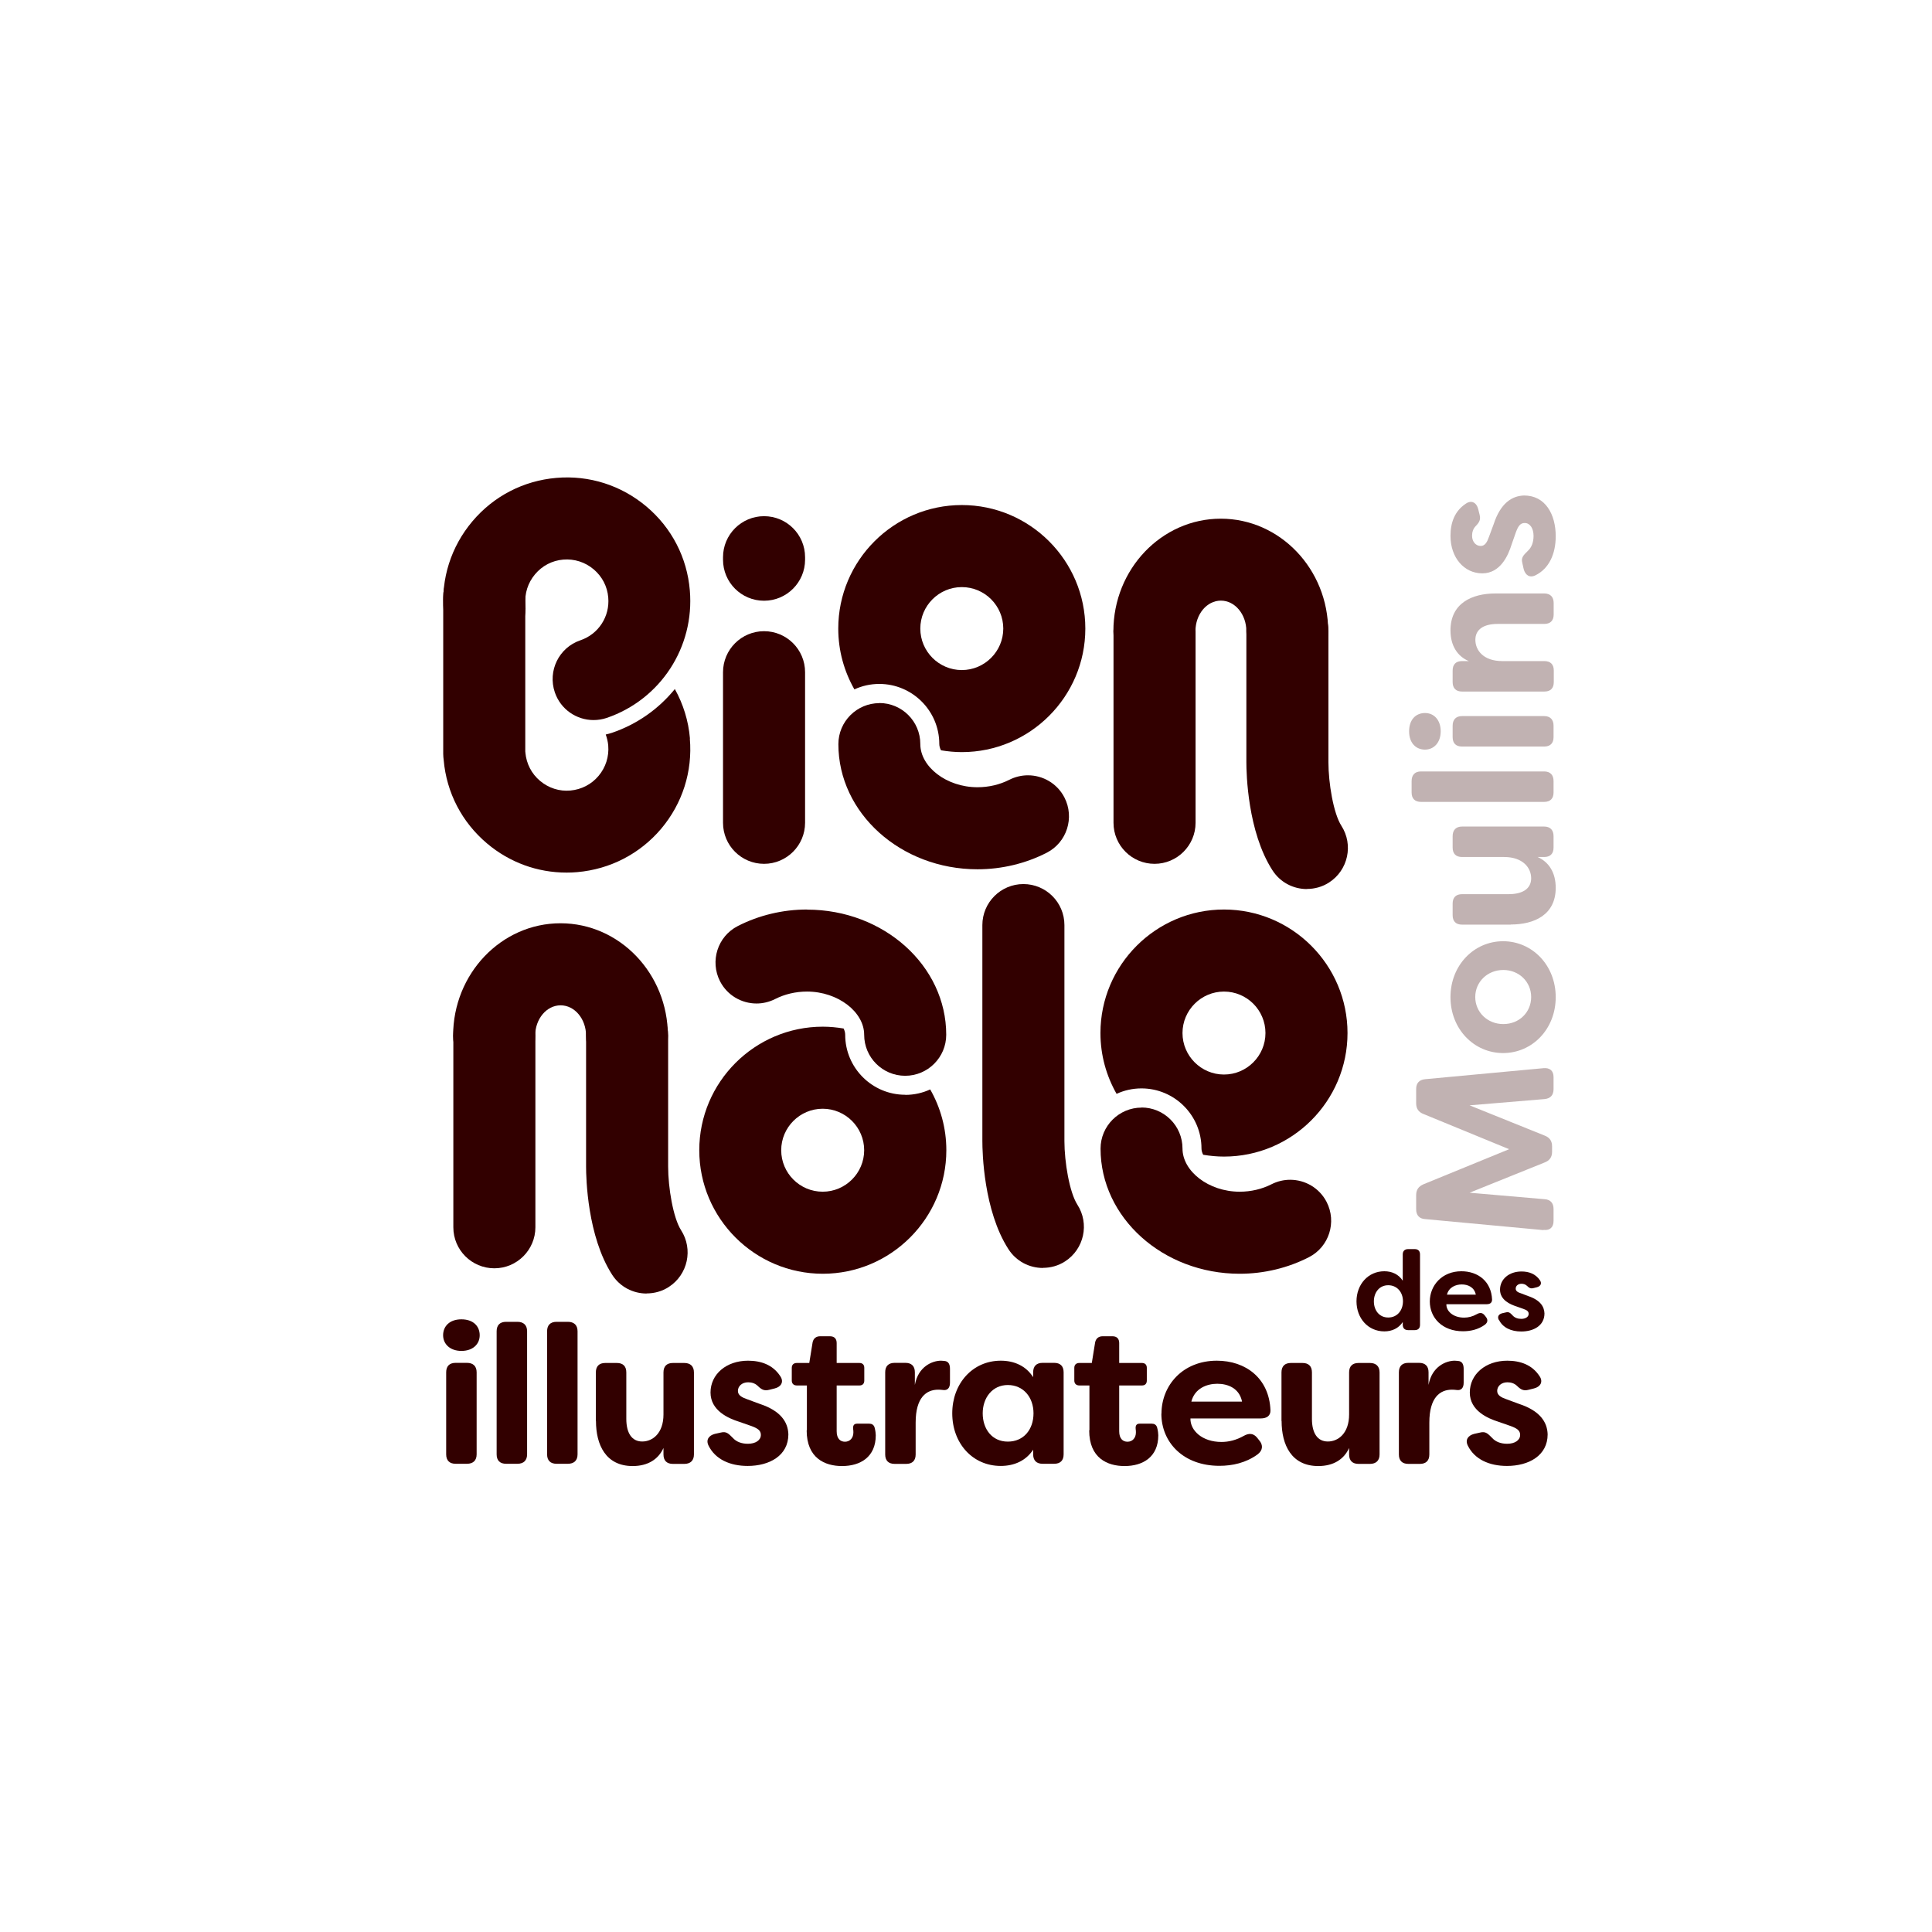 <?xml version="1.0" encoding="UTF-8"?><svg id="LOGO" xmlns="http://www.w3.org/2000/svg" viewBox="0 0 170 170"><defs><style>.cls-1{fill:#c1b2b2;}.cls-2{fill:#320000;}</style></defs><path class="cls-2" d="M55.18,94.75c-1.99,0-3.61-1.61-3.61-3.61,0-1.48-1-2.68-2.24-2.68s-2.24,1.2-2.24,2.68c0,1.99-1.62,3.61-3.61,3.61s-3.61-1.61-3.61-3.61c0-5.46,4.24-9.9,9.45-9.9s9.45,4.44,9.45,9.9c0,1.99-1.62,3.61-3.61,3.61Z"/><path class="cls-2" d="M91.77,111.57c-1.19,0-2.35-.58-3.04-1.66-2.18-3.39-2.29-8.51-2.29-9.51v-19c0-1.99,1.62-3.61,3.61-3.61s3.61,1.61,3.61,3.61v19c0,1.84.44,4.51,1.14,5.6,1.08,1.68.59,3.91-1.08,4.99-.6.39-1.28.57-1.95.57Z"/><path class="cls-2" d="M43.5,111.6c-1.99,0-3.61-1.61-3.61-3.61v-16.86c0-1.99,1.62-3.61,3.61-3.61s3.61,1.61,3.61,3.61v16.86c0,1.99-1.62,3.61-3.61,3.61Z"/><path class="cls-2" d="M56.9,113.82c-1.19,0-2.35-.58-3.04-1.66-2.18-3.39-2.29-8.51-2.29-9.51v-11.52c0-1.99,1.62-3.61,3.61-3.61s3.61,1.61,3.61,3.61v11.52c0,1.84.44,4.51,1.14,5.6,1.08,1.68.59,3.91-1.08,4.99-.6.39-1.28.57-1.95.57Z"/><path class="cls-2" d="M101.59,76.01c-1.99,0-3.61-1.61-3.61-3.61v-16.86c0-1.99,1.62-3.61,3.61-3.61s3.61,1.61,3.61,3.61v16.86c0,1.99-1.62,3.61-3.61,3.61Z"/><path class="cls-2" d="M113.28,59.15c-1.99,0-3.61-1.61-3.61-3.61,0-1.48-1-2.69-2.24-2.69s-2.24,1.2-2.24,2.69c0,1.99-1.62,3.61-3.61,3.61s-3.61-1.61-3.61-3.61c0-5.46,4.24-9.9,9.45-9.9s9.45,4.44,9.45,9.9c0,1.99-1.62,3.61-3.61,3.61Z"/><path class="cls-2" d="M67.23,76.01c-1.99,0-3.61-1.61-3.61-3.61v-13.25c0-1.99,1.62-3.61,3.61-3.61s3.61,1.61,3.61,3.61v13.25c0,1.99-1.62,3.61-3.61,3.61Z"/><path class="cls-2" d="M67.23,52.86c-1.99,0-3.61-1.61-3.61-3.61v-.22c0-1.99,1.62-3.61,3.61-3.61s3.61,1.61,3.61,3.61v.22c0,1.99-1.62,3.61-3.61,3.61Z"/><path class="cls-2" d="M115,78.23c-1.19,0-2.35-.58-3.04-1.66-2.18-3.39-2.29-8.51-2.29-9.51v-11.52c0-1.99,1.62-3.61,3.61-3.61s3.61,1.61,3.61,3.61v11.52c0,1.84.44,4.51,1.14,5.6,1.08,1.68.59,3.91-1.08,4.99-.6.39-1.28.57-1.95.57Z"/><path class="cls-2" d="M38.99,117.49c0-.79.57-1.4,1.61-1.4s1.61.6,1.61,1.4-.62,1.38-1.61,1.38-1.61-.6-1.61-1.38ZM39.26,127.97v-7.22c0-.54.29-.83.83-.83h1c.54,0,.85.29.85.83v7.22c0,.54-.31.83-.85.83h-1c-.54,0-.83-.29-.83-.83Z"/><path class="cls-2" d="M43.7,127.97v-10.83c0-.54.29-.83.83-.83h1c.54,0,.85.29.85.83v10.83c0,.54-.31.83-.85.83h-1c-.54,0-.83-.29-.83-.83Z"/><path class="cls-2" d="M48.14,127.97v-10.83c0-.54.29-.83.83-.83h1c.54,0,.85.29.85.83v10.83c0,.54-.31.83-.85.83h-1c-.54,0-.83-.29-.83-.83Z"/><path class="cls-2" d="M52.43,125.04v-4.28c0-.54.29-.83.83-.83h1.02c.54,0,.83.29.83.83v4.09c0,1.24.48,1.99,1.4,1.99s1.87-.73,1.87-2.38v-3.7c0-.54.29-.83.83-.83h1c.54,0,.85.29.85.83v7.22c0,.54-.31.83-.85.83h-1c-.54,0-.83-.29-.83-.83v-.57c-.45,1-1.38,1.59-2.71,1.59-2.37,0-3.23-1.87-3.23-3.96Z"/><path class="cls-2" d="M62.35,127.21c-.26-.52.02-.9.55-1.04l.54-.12c.47-.12.67.1,1.04.47.31.35.78.52,1.33.52.67,0,1.14-.31,1.14-.78,0-.38-.26-.57-.83-.78l-1.09-.38c-.92-.29-2.51-.97-2.51-2.57s1.38-2.8,3.3-2.8c1.14,0,2.18.36,2.83,1.35.35.5.09.95-.48,1.09l-.48.12c-.45.12-.69-.03-1-.33-.24-.24-.55-.33-.86-.33-.55,0-.9.35-.9.76,0,.38.35.57.81.73l1.11.41c1.83.6,2.49,1.59,2.52,2.68,0,1.87-1.66,2.78-3.58,2.78-1.57,0-2.85-.59-3.44-1.78Z"/><path class="cls-2" d="M71,125.85v-3.94h-.88c-.28,0-.45-.16-.45-.43v-1.12c0-.28.17-.43.45-.43h1.09l.29-1.8c.07-.36.31-.55.67-.55h.85c.4,0,.6.22.6.6v1.75h2c.28,0,.43.16.43.43v1.12c0,.28-.16.43-.43.43h-2v4.03c0,.66.33.92.73.92.45,0,.74-.35.74-.81,0-.09,0-.19-.02-.31-.03-.31.07-.47.36-.47h1.05c.22,0,.41.09.48.35.07.26.1.54.1.67,0,1.92-1.36,2.71-2.97,2.71-1.5,0-3.11-.69-3.11-3.14Z"/><path class="cls-2" d="M77.89,127.97v-7.22c0-.54.29-.83.83-.83h.95c.54,0,.83.29.83.83v1.11c.29-1.62,1.54-2.13,2.3-2.13l.29.02c.41.03.5.36.5.71v1.21c0,.48-.24.69-.6.64-.16-.02-.29-.03-.43-.03-1.04,0-1.99.67-1.99,2.9v2.8c0,.54-.29.83-.83.83h-1.02c-.54,0-.83-.29-.83-.83Z"/><path class="cls-2" d="M83.79,124.36c0-2.61,1.78-4.63,4.27-4.63,1.17,0,2.21.45,2.85,1.45v-.43c0-.54.29-.83.83-.83h1.02c.54,0,.83.29.83.83v7.22c0,.54-.29.83-.83.83h-1.02c-.54,0-.83-.29-.83-.83v-.41c-.64.98-1.68,1.43-2.85,1.43-2.49,0-4.27-2-4.27-4.63ZM90.94,124.36c0-1.42-.9-2.49-2.26-2.49s-2.21,1.12-2.21,2.49.81,2.49,2.21,2.49,2.26-1.07,2.26-2.49Z"/><path class="cls-2" d="M95.86,125.85v-3.94h-.88c-.28,0-.45-.16-.45-.43v-1.12c0-.28.17-.43.45-.43h1.09l.29-1.8c.07-.36.31-.55.67-.55h.85c.4,0,.6.22.6.6v1.75h2c.28,0,.43.16.43.43v1.12c0,.28-.16.43-.43.43h-2v4.03c0,.66.33.92.73.92.45,0,.74-.35.74-.81,0-.09,0-.19-.02-.31-.03-.31.07-.47.36-.47h1.05c.22,0,.41.09.48.35.07.26.1.54.1.67,0,1.92-1.36,2.71-2.97,2.71-1.5,0-3.11-.69-3.11-3.14Z"/><path class="cls-2" d="M102.2,124.4c0-2.51,1.88-4.67,4.87-4.67,2.52,0,4.6,1.52,4.72,4.35.02.5-.33.73-.85.73h-6.19c-.03,1.05,1.02,2.07,2.73,2.07.64,0,1.3-.16,1.97-.54.47-.26.85-.22,1.17.17l.19.24c.35.41.31.88-.16,1.23-1.02.74-2.21,1-3.35,1-3.18,0-5.11-2.06-5.11-4.6ZM109.29,123.33c-.24-1.19-1.26-1.57-2.18-1.57s-1.99.41-2.28,1.57h4.46Z"/><path class="cls-2" d="M112.76,125.04v-4.28c0-.54.29-.83.83-.83h1.02c.54,0,.83.29.83.83v4.09c0,1.24.48,1.99,1.4,1.99s1.87-.73,1.87-2.38v-3.7c0-.54.29-.83.83-.83h1c.54,0,.85.29.85.83v7.22c0,.54-.31.83-.85.83h-1c-.54,0-.83-.29-.83-.83v-.57c-.45,1-1.38,1.59-2.71,1.59-2.37,0-3.23-1.87-3.23-3.96Z"/><path class="cls-2" d="M123.09,127.97v-7.22c0-.54.29-.83.83-.83h.95c.54,0,.83.29.83.83v1.11c.29-1.62,1.54-2.13,2.3-2.13l.29.02c.41.03.5.36.5.71v1.21c0,.48-.24.69-.6.64-.16-.02-.29-.03-.43-.03-1.04,0-1.99.67-1.99,2.9v2.8c0,.54-.29.83-.83.83h-1.02c-.54,0-.83-.29-.83-.83Z"/><path class="cls-2" d="M129.16,127.21c-.26-.52.02-.9.55-1.04l.54-.12c.47-.12.67.1,1.04.47.31.35.78.52,1.33.52.67,0,1.14-.31,1.14-.78,0-.38-.26-.57-.83-.78l-1.09-.38c-.92-.29-2.51-.97-2.51-2.57s1.38-2.8,3.3-2.8c1.14,0,2.18.36,2.83,1.35.35.5.09.95-.48,1.09l-.48.12c-.45.12-.69-.03-1-.33-.24-.24-.55-.33-.86-.33-.55,0-.9.35-.9.76,0,.38.35.57.81.73l1.11.41c1.83.6,2.49,1.59,2.52,2.68,0,1.87-1.66,2.78-3.58,2.78-1.57,0-2.85-.59-3.44-1.78Z"/><path class="cls-1" d="M135.82,108.24l-10.42-.97c-.52-.03-.79-.35-.79-.86v-1.24c0-.48.21-.78.66-.97l7.52-3.08-7.52-3.09c-.45-.17-.66-.48-.66-.95v-1.26c0-.52.28-.81.79-.86l10.42-.97c.57-.05.88.24.88.79v1.05c0,.54-.28.83-.79.88l-6.6.55,6.6,2.66c.45.17.66.48.66.95v.47c0,.47-.21.78-.66.95l-6.6,2.66,6.6.57c.52.03.79.35.79.86v1.05c0,.55-.31.86-.88.79Z"/><path class="cls-1" d="M132.26,92.66c-2.56,0-4.63-2.11-4.63-4.92s2.07-4.92,4.63-4.92,4.63,2.11,4.63,4.92-2.06,4.92-4.63,4.92ZM132.28,85.35c-1.4,0-2.47,1.05-2.47,2.38s1.07,2.38,2.47,2.38,2.45-1.04,2.45-2.38-1.07-2.38-2.45-2.38Z"/><path class="cls-1" d="M132.94,81.36h-4.29c-.54,0-.83-.29-.83-.83v-1.02c0-.54.29-.83.83-.83h4.09c1.24,0,1.99-.48,1.99-1.4s-.73-1.87-2.38-1.87h-3.7c-.54,0-.83-.29-.83-.83v-1c0-.54.29-.85.83-.85h7.22c.54,0,.83.31.83.85v1c0,.54-.29.83-.83.83h-.57c1,.45,1.59,1.38,1.59,2.71,0,2.37-1.87,3.23-3.96,3.23Z"/><path class="cls-1" d="M135.87,70.56h-10.83c-.54,0-.83-.29-.83-.83v-1c0-.54.29-.85.83-.85h10.83c.54,0,.83.31.83.85v1c0,.54-.29.83-.83.83Z"/><path class="cls-1" d="M125.39,65.96c-.79,0-1.4-.57-1.4-1.61s.6-1.61,1.4-1.61,1.38.62,1.38,1.61-.6,1.61-1.38,1.61ZM135.87,65.69h-7.22c-.54,0-.83-.29-.83-.83v-1c0-.54.29-.85.83-.85h7.22c.54,0,.83.31.83.85v1c0,.54-.29.83-.83.83Z"/><path class="cls-1" d="M135.87,60.85h-7.22c-.54,0-.83-.29-.83-.83v-1.02c0-.54.29-.83.83-.83h.59c-1.02-.43-1.61-1.38-1.61-2.7,0-2.38,1.87-3.25,3.96-3.25h4.29c.54,0,.83.31.83.85v1c0,.54-.29.83-.83.83h-4.09c-1.24,0-1.97.48-1.97,1.4s.71,1.87,2.37,1.87h3.7c.54,0,.83.29.83.83v1.02c0,.54-.29.83-.83.83Z"/><path class="cls-1" d="M135.11,50.62c-.52.26-.9-.02-1.04-.55l-.12-.54c-.12-.47.1-.67.47-1.04.35-.31.52-.78.52-1.33,0-.67-.31-1.14-.78-1.14-.38,0-.57.26-.78.83l-.38,1.09c-.29.92-.97,2.51-2.57,2.51s-2.8-1.38-2.8-3.3c0-1.14.36-2.18,1.35-2.83.5-.35.95-.09,1.09.48l.12.48c.12.45-.03.69-.33,1-.24.24-.33.55-.33.86,0,.55.35.9.76.9.38,0,.57-.35.73-.81l.41-1.11c.6-1.83,1.59-2.49,2.68-2.52,1.87,0,2.78,1.66,2.78,3.58,0,1.57-.59,2.85-1.78,3.44Z"/><path class="cls-2" d="M119.36,114.51c0-1.49,1.02-2.65,2.45-2.65.66,0,1.25.26,1.62.83v-2.31c0-.31.18-.47.48-.47h.57c.31,0,.47.17.47.47v6.19c0,.31-.17.47-.47.47h-.57c-.31,0-.48-.17-.48-.47v-.24c-.37.56-.96.82-1.62.82-1.43,0-2.45-1.15-2.45-2.65ZM123.45,114.51c0-.81-.52-1.42-1.3-1.42s-1.26.64-1.26,1.42.47,1.42,1.26,1.42,1.29-.61,1.3-1.42Z"/><path class="cls-2" d="M125.81,114.53c0-1.43,1.08-2.67,2.78-2.67,1.44,0,2.63.87,2.7,2.49,0,.29-.19.41-.48.41h-3.54c-.02.6.58,1.18,1.56,1.18.37,0,.74-.09,1.13-.31.27-.15.48-.13.67.1l.11.14c.2.24.18.5-.09.7-.58.42-1.26.57-1.92.57-1.82,0-2.92-1.18-2.92-2.63ZM129.86,113.92c-.14-.68-.72-.9-1.24-.9s-1.14.24-1.3.9h2.55Z"/><path class="cls-2" d="M131.88,116.14c-.15-.3,0-.51.32-.59l.31-.07c.27-.07.39.06.59.27.18.2.44.3.76.3.38,0,.65-.18.65-.44,0-.22-.15-.33-.47-.44l-.62-.22c-.52-.17-1.43-.55-1.43-1.47s.79-1.6,1.89-1.6c.65,0,1.24.21,1.62.77.2.29.05.54-.28.62l-.28.07c-.26.07-.39-.02-.57-.19-.14-.14-.32-.19-.49-.19-.32,0-.51.2-.51.43,0,.22.2.33.46.41l.63.24c1.05.35,1.42.91,1.44,1.53,0,1.07-.95,1.59-2.04,1.59-.9,0-1.63-.34-1.96-1.02Z"/><path class="cls-2" d="M71.02,80.04c6.75,0,12.24,4.94,12.24,11.01,0,1.99-1.62,3.61-3.61,3.61s-3.61-1.61-3.61-3.61-2.3-3.8-5.03-3.8c-1,0-1.96.23-2.79.65-.53.27-1.1.4-1.65.4-1.31,0-2.57-.71-3.21-1.95-.91-1.77-.22-3.95,1.55-4.86,1.85-.95,3.96-1.46,6.1-1.46"/><path class="cls-2" d="M100.44,97.45c1.99,0,3.61,1.61,3.61,3.61s2.3,3.8,5.03,3.8c1,0,1.96-.23,2.79-.65.53-.27,1.1-.4,1.65-.4,1.31,0,2.57.71,3.21,1.95.91,1.77.22,3.95-1.55,4.86-1.85.95-3.96,1.46-6.1,1.46-6.75,0-12.24-4.94-12.24-11.01,0-1.99,1.62-3.61,3.61-3.61"/><path class="cls-2" d="M79.65,96.33c-2.91,0-5.28-2.37-5.28-5.28,0-.18-.05-.37-.14-.55-.6-.1-1.21-.16-1.83-.16-5.99,0-10.87,4.88-10.87,10.87s4.88,10.87,10.87,10.87,10.87-4.88,10.87-10.87c0-1.95-.52-3.77-1.42-5.35-.67.31-1.41.48-2.19.48ZM72.39,104.86c-2.02,0-3.65-1.64-3.65-3.65s1.64-3.65,3.65-3.65,3.65,1.64,3.65,3.65-1.64,3.65-3.65,3.65Z"/><path class="cls-2" d="M100.44,95.77c2.91,0,5.28,2.37,5.28,5.28,0,.18.05.37.15.56.6.1,1.21.16,1.83.16,5.99,0,10.87-4.88,10.87-10.87s-4.88-10.87-10.87-10.87-10.87,4.88-10.87,10.87c0,1.95.52,3.77,1.42,5.35.67-.31,1.41-.48,2.19-.48ZM107.7,87.25c2.02,0,3.65,1.64,3.65,3.65s-1.64,3.65-3.65,3.65-3.65-1.64-3.65-3.65,1.64-3.65,3.65-3.65Z"/><path class="cls-2" d="M77.37,61.86c1.99,0,3.61,1.61,3.61,3.61s2.3,3.8,5.03,3.8c1,0,1.96-.23,2.79-.65.53-.27,1.1-.4,1.65-.4,1.31,0,2.57.71,3.21,1.95.91,1.77.22,3.95-1.55,4.86-1.85.95-3.96,1.46-6.1,1.46-6.75,0-12.24-4.94-12.24-11.01,0-1.99,1.62-3.61,3.61-3.61"/><path class="cls-2" d="M77.37,60.18c2.91,0,5.28,2.37,5.28,5.28,0,.18.05.37.15.56.6.1,1.21.16,1.83.16,5.99,0,10.87-4.88,10.87-10.87s-4.88-10.87-10.87-10.87-10.87,4.88-10.87,10.87c0,1.95.52,3.77,1.42,5.35.67-.31,1.41-.48,2.19-.48ZM84.63,51.66c2.02,0,3.65,1.64,3.65,3.65s-1.64,3.65-3.65,3.65-3.65-1.64-3.65-3.65,1.64-3.65,3.65-3.65Z"/><path class="cls-2" d="M52.23,63.36c-1.5,0-2.9-.94-3.41-2.44-.64-1.89.36-3.94,2.25-4.58,1.59-.54,2.6-2.09,2.45-3.77-.08-.97-.54-1.85-1.29-2.48-.75-.63-1.69-.93-2.67-.85-.97.08-1.85.54-2.48,1.29-.63.75-.93,1.69-.85,2.67.17,1.99-1.3,3.73-3.29,3.9-1.98.17-3.73-1.3-3.9-3.29-.25-2.89.65-5.71,2.52-7.93,1.87-2.22,4.49-3.58,7.39-3.83,2.89-.25,5.71.65,7.93,2.52s3.58,4.49,3.82,7.39c.42,4.98-2.58,9.59-7.31,11.21-.39.13-.78.19-1.17.19Z"/><path class="cls-2" d="M60.71,64.98c-.13-1.56-.6-3.04-1.33-4.35-1.43,1.76-3.33,3.1-5.53,3.85-.18.06-.37.11-.55.15.11.31.19.63.22.97.08.97-.22,1.92-.85,2.67-.63.75-1.51,1.2-2.48,1.29-.97.09-1.92-.22-2.67-.85s-1.2-1.51-1.29-2.48c0-.03,0-.07-.01-.1v-13.61c0-1.99-1.62-3.61-3.61-3.61s-3.61,1.61-3.61,3.61v13.82c0,.18.02.36.04.53.25,2.88,1.61,5.49,3.82,7.35,1.98,1.67,4.43,2.56,6.99,2.56.31,0,.63-.01.94-.04,2.89-.25,5.52-1.61,7.39-3.82,1.87-2.22,2.77-5.04,2.52-7.93Z"/></svg>